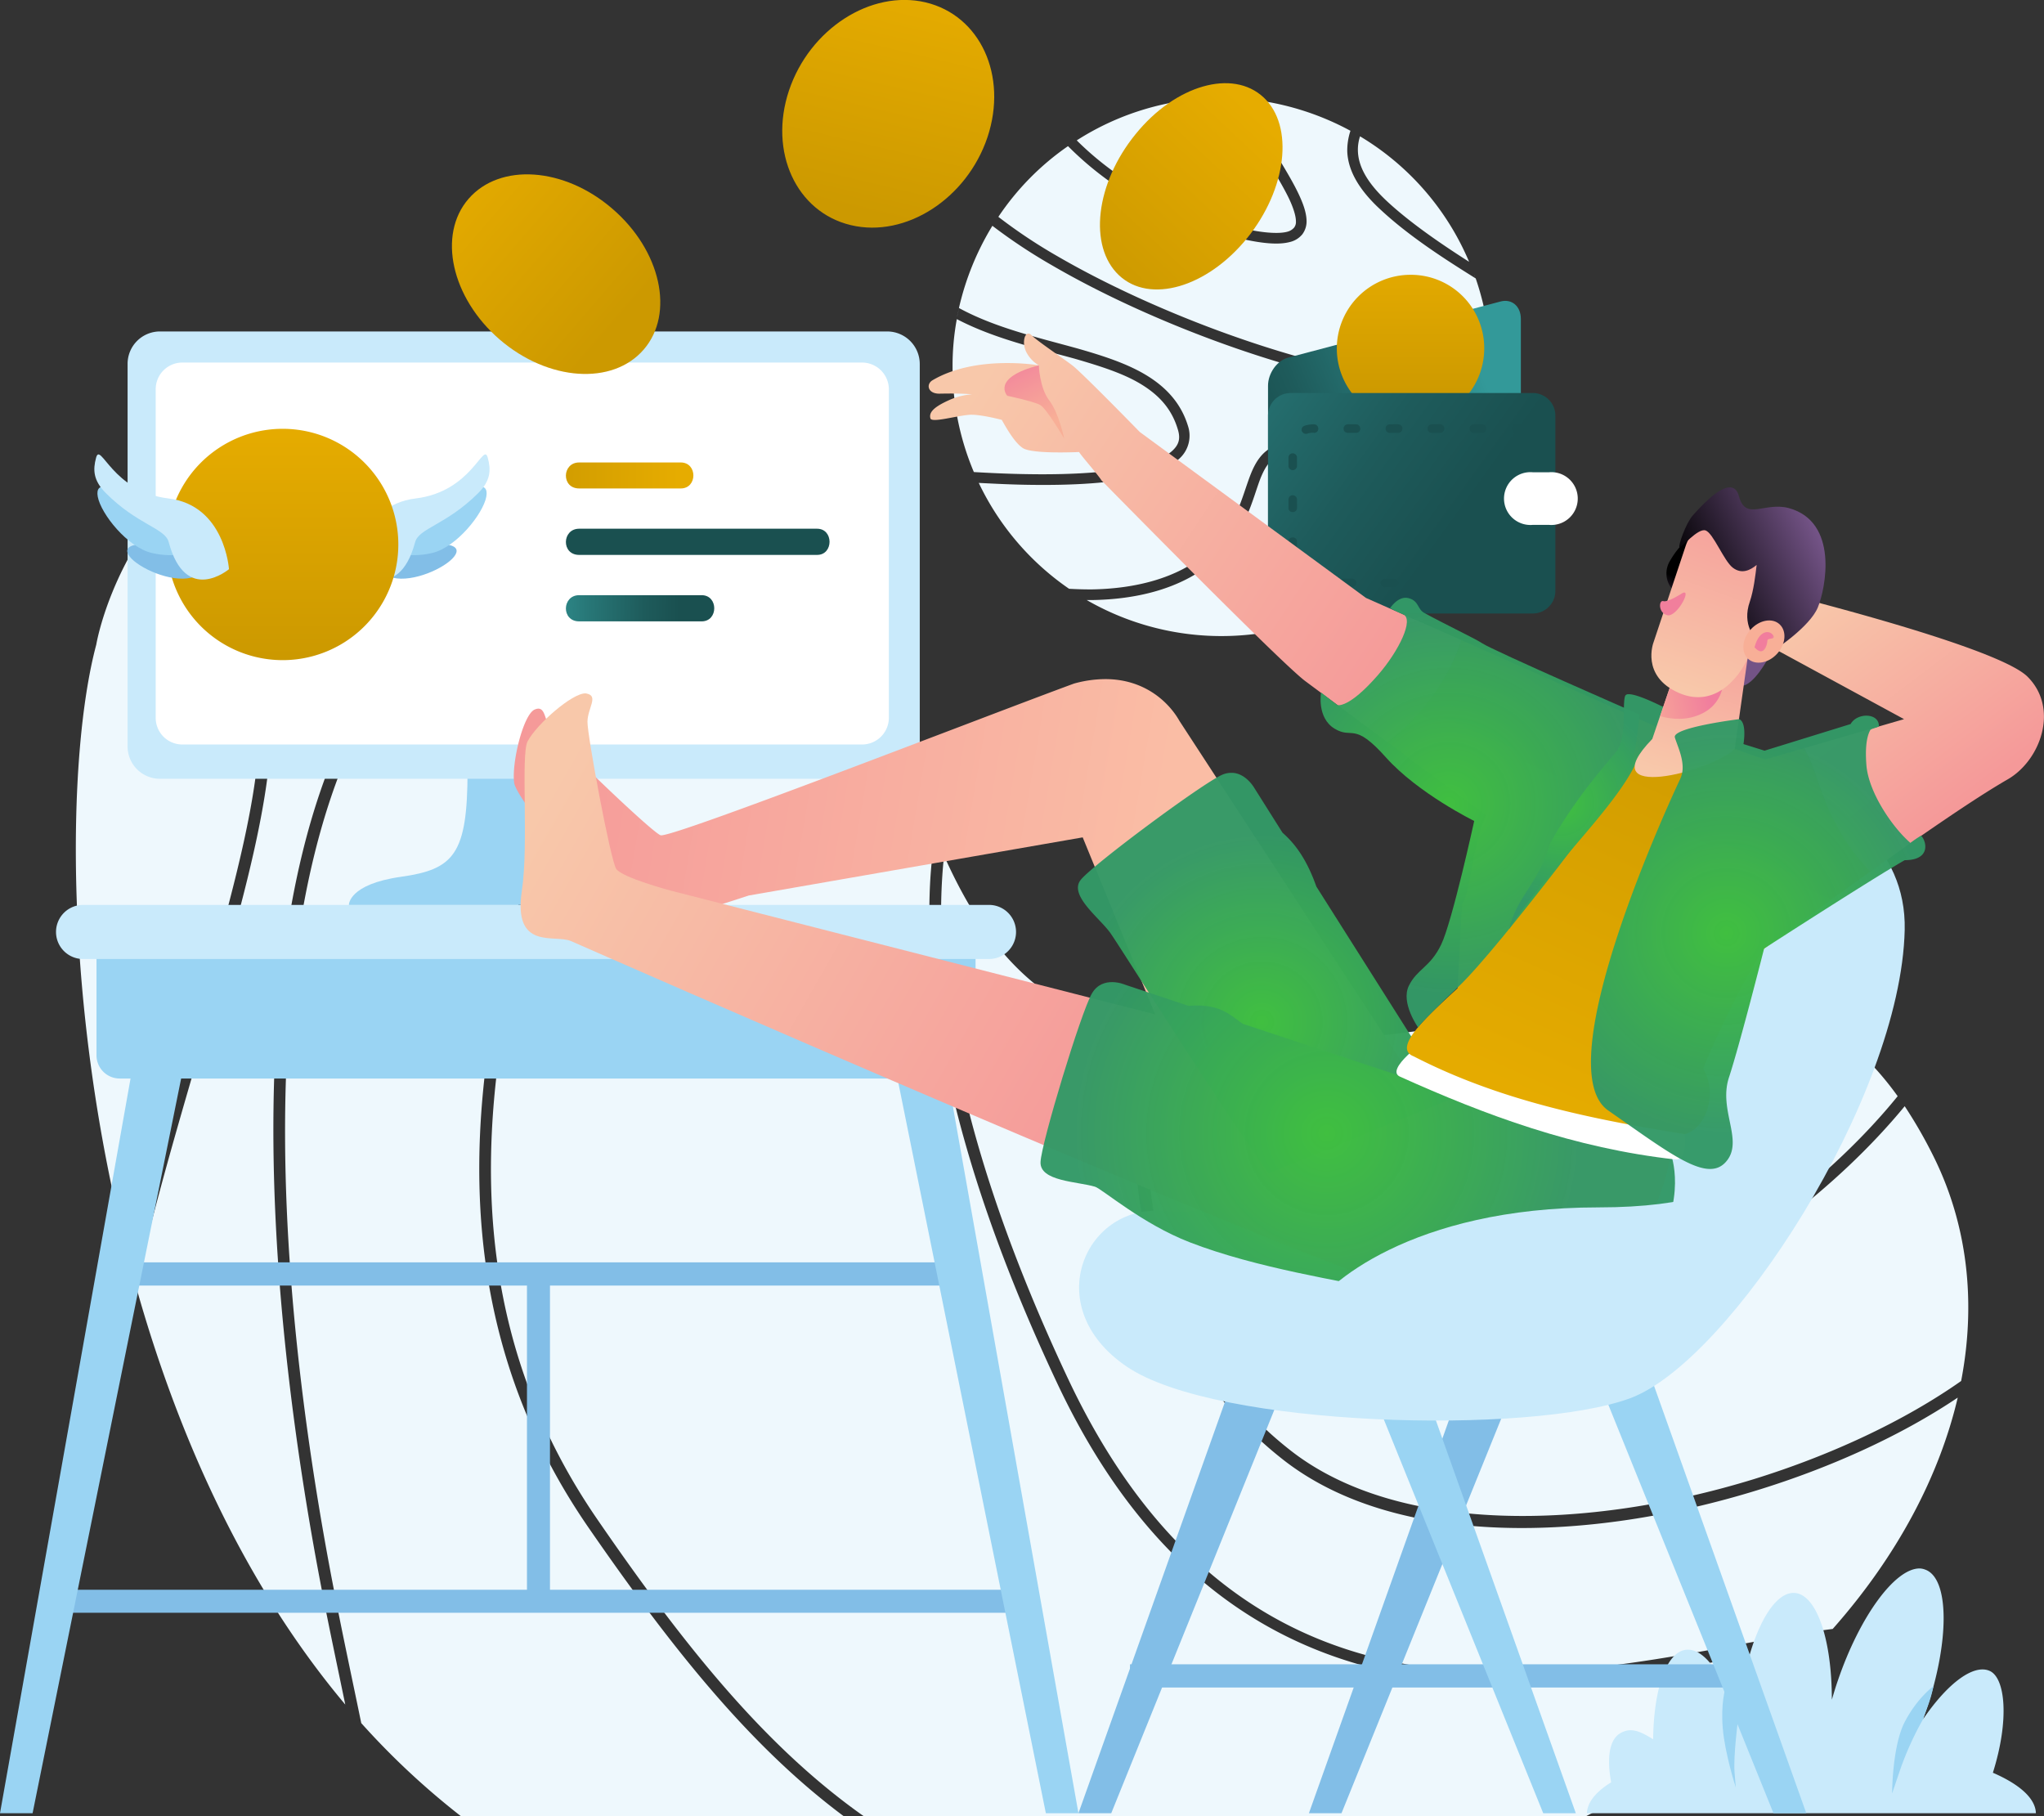 <svg xmlns="http://www.w3.org/2000/svg" xmlns:xlink="http://www.w3.org/1999/xlink" viewBox="0 0 959.6 852.6"><rect x="0" y="0" width="959.6" height="852.6" fill="#333333" stroke="none"/><defs><style>.a{fill:#eef8fd;}.b{fill:#82bee7;}.c{fill:#9ad4f3;}.d{fill:#c9eafb;}.e{fill:#fff;}.f{fill:url(#a);}.g{fill:url(#b);}.h{fill:url(#c);}.i{fill:url(#d);}.j{fill:url(#e);}.k{fill:url(#f);}.l{fill:#1a5050;}.m{fill:url(#g);}.n{fill:url(#h);}.o{fill:url(#i);}.p{fill:url(#j);}.q{fill:url(#k);}.r{fill:url(#l);}.s{fill:url(#m);}.t{fill:url(#n);}.u{fill:url(#o);}.v{fill:url(#p);}.w{fill:url(#q);}.x{fill:url(#r);}.y{fill:url(#s);}.z{fill:url(#t);}.aa{fill:url(#u);}.ab{fill:url(#v);}.ac{fill:url(#w);}.ad{fill:#f17f9c;}.ae{fill:url(#x);}.af{fill:#f8af97;}.ag{fill:url(#y);}.ah{fill:url(#z);}.ai{fill:url(#aa);}</style><linearGradient id="a" x1="3286.81" y1="-2320.97" x2="3274.45" y2="-2214.01" gradientTransform="matrix(0.15, -2.83, 2.83, 0.15, 6311.38, 10033.8)" gradientUnits="userSpaceOnUse"><stop offset="0" stop-color="#f59999"></stop><stop offset="1" stop-color="#fabda5"></stop></linearGradient><linearGradient id="b" x1="4653.6" y1="-3767.79" x2="4762.37" y2="-3765.05" gradientTransform="translate(17195.8 -2655.9) rotate(-151.7) scale(2.83)" gradientUnits="userSpaceOnUse"><stop offset="0" stop-color="#f59999"></stop><stop offset="1" stop-color="#f8c8aa"></stop></linearGradient><radialGradient id="c" cx="3616.12" cy="-1590.73" r="30.74" gradientTransform="matrix(2.28, 1.69, 1.69, -2.28, -4963.95, -9258.31)" gradientUnits="userSpaceOnUse"><stop offset="0" stop-color="#40bf40"></stop><stop offset="1" stop-color="#396" stop-opacity="0.97"></stop></radialGradient><linearGradient id="d" x1="3597.92" y1="-3002.28" x2="3617.47" y2="-2994.01" gradientTransform="matrix(5.19, 0, 0, -5.19, -18076.43, -15360.36)" gradientUnits="userSpaceOnUse"><stop offset="0" stop-color="#1a5050"></stop><stop offset="0.23" stop-color="#1e5b5b"></stop><stop offset="0.62" stop-color="#287878"></stop><stop offset="0.99" stop-color="#399"></stop></linearGradient><linearGradient id="e" x1="3609.08" y1="-2982.46" x2="3609.08" y2="-2995.92" gradientTransform="matrix(5.19, 0, 0, -5.19, -18076.43, -15360.36)" gradientUnits="userSpaceOnUse"><stop offset="0" stop-color="#e6ac00"></stop><stop offset="0.99" stop-color="#c90"></stop></linearGradient><linearGradient id="f" x1="3614.16" y1="-3007.51" x2="3580.56" y2="-2983.21" xlink:href="#d"></linearGradient><linearGradient id="g" x1="3857.43" y1="-2894.88" x2="3857.43" y2="-2908.34" gradientTransform="matrix(8.16, 0, 0, -8.16, -31337.4, -23422.59)" xlink:href="#e"></linearGradient><linearGradient id="h" x1="3753.5" y1="-2531.85" x2="3753.5" y2="-2545.31" gradientTransform="matrix(3.97, -4.61, -6.18, -5.32, -30348.91, 3925.1)" xlink:href="#e"></linearGradient><linearGradient id="i" x1="3874.29" y1="-2986.73" x2="3874.29" y2="-3000.19" gradientTransform="matrix(6.99, 1.65, 2.63, -7.85, -18794.91, -29845.05)" xlink:href="#e"></linearGradient><linearGradient id="j" x1="3920.87" y1="-3146.52" x2="3920.87" y2="-3159.98" gradientTransform="matrix(3.93, 3.68, 5.1, -6.28, 1233.8, -34130.77)" xlink:href="#e"></linearGradient><linearGradient id="k" x1="4442.75" y1="-3363.35" x2="4442.62" y2="-3376.43" gradientTransform="matrix(0, 5.39, 5.39, 0, 18447.1, -23702.41)" xlink:href="#e"></linearGradient><linearGradient id="l" x1="4441.16" y1="-3363.35" x2="4441.03" y2="-3376.42" gradientTransform="matrix(0, 5.39, 5.39, 0, 18447.1, -23631.51)" xlink:href="#d"></linearGradient><radialGradient id="m" cx="3158.35" cy="-958.46" r="41.63" gradientTransform="matrix(2.83, 0, 0, -2.83, -8315.22, -2180.46)" xlink:href="#c"></radialGradient><linearGradient id="n" x1="483.33" y1="-8160.19" x2="386.6" y2="-8032.3" gradientTransform="matrix(0.75, 0, 0, -0.75, 561.26, -5744.77)" xlink:href="#b"></linearGradient><linearGradient id="o" x1="187.67" y1="-8351.3" x2="315.56" y2="-8066.24" gradientTransform="matrix(0.75, 0, 0, -0.75, 561.26, -5744.77)" xlink:href="#e"></linearGradient><linearGradient id="p" x1="134.23" y1="-8079.59" x2="-136.26" y2="-7901.14" gradientTransform="matrix(0.75, 0, 0, -0.75, 561.26, -5744.77)" xlink:href="#b"></linearGradient><linearGradient id="q" x1="3408.98" y1="-3497.73" x2="3407.62" y2="-3501.78" gradientTransform="matrix(2.69, 0.89, 0.89, -2.69, -5215.81, -12150.05)" gradientUnits="userSpaceOnUse"><stop offset="0"></stop><stop offset="1" stop-color="#735386"></stop></linearGradient><radialGradient id="r" cx="3178.59" cy="-903.8" r="31.34" gradientTransform="matrix(2.83, 0, 0, -2.83, -8315.22, -2180.46)" xlink:href="#c"></radialGradient><radialGradient id="s" cx="3197.22" cy="-903.65" r="16.87" gradientTransform="matrix(2.83, 0, 0, -2.83, -8315.22, -2180.46)" xlink:href="#c"></radialGradient><linearGradient id="t" x1="3371.32" y1="-3458.89" x2="3370.55" y2="-3487.85" gradientTransform="matrix(2.72, 0.78, 0.78, -2.72, -5672.12, -11754.82)" xlink:href="#b"></linearGradient><linearGradient id="u" x1="3433.62" y1="-3306.05" x2="3424.4" y2="-3312.1" gradientTransform="matrix(2.89, 0.83, 0.99, -3.45, -5845.84, -13922.94)" gradientUnits="userSpaceOnUse"><stop offset="0" stop-color="#f17d9d"></stop><stop offset="1" stop-color="#f8af97"></stop></linearGradient><linearGradient id="v" x1="3506.54" y1="-3640.02" x2="3507.02" y2="-3649.12" gradientTransform="matrix(2.48, 1.38, 1.38, -2.48, -2887.03, -13595.53)" xlink:href="#q"></linearGradient><linearGradient id="w" x1="3400.21" y1="-3479.78" x2="3399.42" y2="-3513.75" gradientTransform="matrix(2.69, 0.89, 0.89, -2.69, -5215.81, -12150.05)" xlink:href="#b"></linearGradient><linearGradient id="x" x1="4561.15" y1="-1951.54" x2="4547.92" y2="-1932.69" gradientTransform="matrix(-2.48, -1.38, 1.38, -2.48, 14791.09, 1717.07)" xlink:href="#q"></linearGradient><linearGradient id="y" x1="3408.03" y1="-3494.71" x2="3410.24" y2="-3495.33" gradientTransform="matrix(2.69, 0.89, 0.89, -2.69, -5215.81, -12150.05)" xlink:href="#u"></linearGradient><linearGradient id="z" x1="3095.6" y1="-831.09" x2="3101.9" y2="-843.22" gradientTransform="matrix(2.83, 0, 0, -2.83, -8297.33, -2182.01)" xlink:href="#u"></linearGradient><radialGradient id="aa" cx="3224.66" cy="-925.29" r="32.99" gradientTransform="matrix(2.83, 0, 0, -2.83, -8315.22, -2180.46)" xlink:href="#c"></radialGradient></defs><path class="a" d="M573.5,46a126.1,126.1,0,0,0-68,19.9c16,15.9,41.3,33.4,79.2,41.6,9.8,2.1,16.2,2.2,19.6,1.3a6.3,6.3,0,0,0,3.2-1.9,4.3,4.3,0,0,0,.9-3c0-2.7-1.4-7-3.8-11.8s-5.7-10.3-9-15.8c-6.4-10.6-13.1-21.2-14.3-30.1l-7.8-.2Zm12.9.6c1.5,6.8,7.4,17.1,13.5,27.1,3.3,5.5,6.7,11.1,9.2,16.2s4.3,9.8,4.3,14.1a10.1,10.1,0,0,1-2,6,10.7,10.7,0,0,1-5.8,3.6c-4.9,1.3-11.8.9-21.9-1.3-39.4-8.4-65.7-27-82.3-43.7a124.4,124.4,0,0,0-32.7,33.2,244.5,244.5,0,0,0,27.6,18.4c21.5,12.5,47.6,24.6,74.5,34.6s54.7,17.9,79.4,22c18.8,3.2,35.9,4.1,49.4,2.3.2-2.2.2-4.5.2-6.8a128.4,128.4,0,0,0-7-41.6c-14.9-9.3-31.4-19.9-44.8-32.4-11.3-10.4-15.2-19.5-15.5-27.2a29.5,29.5,0,0,1,1.5-9.7,128.4,128.4,0,0,0-47.6-14.8Zm106.4,84.1-.3-.7Zm-.3-.7c-.1-.2-.1-.5-.2-.7S692.4,129.8,692.5,130Zm7.1,49.1v0Zm0,1.3a2.2,2.2,0,0,0-.1.8A2.2,2.2,0,0,1,699.6,180.4ZM468.7,101.8l-.4.6ZM637.2,63.2l.6.4Zm1.3.8a19.9,19.9,0,0,0-1,6.9c.2,6.2,3.2,13.9,13.9,23.8s25.1,19.8,38.3,28.2A125.5,125.5,0,0,0,638.5,64ZM502.1,68.1l-.5.3Zm-34.3,35.1a1,1,0,0,0-.4.5A1,1,0,0,1,467.8,103.2Zm-.4.5-.4.6Zm-.9,1.4a.8.8,0,0,1-.2.4A.8.8,0,0,0,466.5,105.1Zm-.6.9a128.6,128.6,0,0,0-15.7,38.6c17.1,9.3,37.3,13.9,55.7,19,11.9,3.4,23.1,7,32.2,12.5s16.3,13,19.6,23.8a14.5,14.5,0,0,1-3.6,15c-3.9,3.8-9.7,6.4-16.8,8.2-14.2,3.8-33.9,4.8-54,4.5-8-.1-16-.5-23.8-.9a126,126,0,0,0,42.4,49.7c3.5.2,6.9.3,10.4.3,20.2-.3,40.2-5,54.3-17.1s16.3-26.3,20.7-37.3c2.2-5.4,5.2-10.3,10.8-12.8a24.8,24.8,0,0,1,8.6-1.7c4.3-.1,9.5.7,15.8,2.3,22.9,5.9,38.3,24.9,40.9,45.1a32.7,32.7,0,0,1,.4,5.4,126.6,126.6,0,0,0,35.5-76.4c-14.2,1.8-31.3.7-49.9-2.5-25.2-4.2-53.1-12.1-80.3-22.2s-53.5-22.3-75.3-35A254.7,254.7,0,0,1,465.9,106ZM663.8,260.6l-.7.8Zm-213.6-116c0,.3-.1.5-.1.7S450.2,144.9,450.2,144.6Zm240.1-20.3.3.7Zm.3.7.3.7Zm.3.7.3.7Zm.3.7.3.7Zm.3.7a2.4,2.4,0,0,1,.2.8A2.4,2.4,0,0,0,691.5,127.1Zm.2.8.3.7ZM450.1,145.4c-.1.3-.1.5-.2.8S450,145.7,450.1,145.4Zm-.2.8c-.1.2-.1.5-.2.7S449.8,146.4,449.9,146.2Zm-.2.7c0,.3-.1.5-.1.8S449.7,147.2,449.7,146.9Zm-.1.8c-.1.2-.1.5-.2.7S449.5,147.9,449.6,147.7Zm-.2.7a2,2,0,0,1-.1.7A2,2,0,0,0,449.4,148.4Zm-.2,1.4a120.7,120.7,0,0,0-2,22.5,126.7,126.7,0,0,0,10,49.3c8.5.5,17.4.9,26.2,1,19.9.3,39.3-.8,52.6-4.3,6.7-1.7,11.7-4.1,14.6-6.9s3.7-5.6,2.3-10c-2.9-9.6-8.9-16-17.3-21.1s-19.3-8.5-31-11.9C486.8,163.5,466.8,159,449.2,149.8Zm8,71.8.3.7Zm.3.7.3.7Zm.3.7.3.7Zm.3.7.3.6Zm241.4-42.5v0Zm0,.7a2.5,2.5,0,0,0-.1.8A2.5,2.5,0,0,1,699.5,181.9Zm-.1.8a2.2,2.2,0,0,1-.1.8A2.2,2.2,0,0,0,699.4,182.7Zm-.1.8v0Zm-92.4,29.3a20,20,0,0,0-6.8,1.3c-4,1.8-6.1,5.1-8.2,10.1-4,10.1-6.7,26-22.1,39.2s-36.5,18-57.4,18.3h-2.2a126.7,126.7,0,0,0,148.5-16.1,45,45,0,0,0-.2-9.7c-2.4-18.2-16.4-35.5-37.3-41a60.4,60.4,0,0,0-14.3-2.1Zm55.7,49.1-.6.5Zm-1.7,1.6-.6.5ZM507.7,280.2l.7.4Z"></path><path class="a" d="M224.6,174.8h2.8c5.6,33.4.4,77.4-39.3,126.1-44,54.1-58.7,136.4-59.7,219.8s11.5,168,22.9,226.8c3.4,17.5,7.2,35.3,10.8,52.7C114.8,743.9,83.5,674,63.8,603.7c22.8-98.9,61.1-196.5,63.4-257.8,2-54.3-16.1-94.8-37-123.2,26.7-25.5,68.7-47.4,134.4-47.9Zm4.1,0h0Zm4.3.1c11.1.2,22.7,1.1,35.1,2.5,20.2,2.5,37.4,7.5,52.2,14.5-.5,12.6-3.5,27.2-9.8,44.3C284.9,305.7,249,386,233.1,468.8S221.4,637.3,276,716.7c40.9,59.3,77.2,103.9,120.1,135.9H216.4a359.3,359.3,0,0,1-46.8-43.7c-4.2-20.4-8.8-41.7-12.8-62.4-11.4-58.6-24-142.9-22.9-225.7s15.9-164,58.5-216.4c40.2-49.3,46.1-94.8,40.6-129.5Zm90.2,18.4,2.4,1.2Zm2.5,1.3c72.5,38.2,84.6,127.1,113.3,197.2-.9,5.8-1.6,12-2.1,18.8-3.4,49.4,6.6,126.6,59.5,238.9,91.4,194,263.6,136.3,357.9,121.9-28,30.1-64.6,57.9-109.7,81.2H405.5c-44.9-31.7-82.3-77.1-124.9-139.1-53.7-77.9-57.8-161.6-42.1-243.6S290,307.8,315.7,238.1C321.8,221.7,324.9,207.3,325.7,194.6ZM86.3,226.5c20.1,27.5,37.3,66.7,35.4,119.2C119.5,403,83.9,496.5,60.8,592.5,29.5,473.2,31.2,354.9,45.2,302.6,45.2,302.6,51.8,262,86.3,226.5Zm354.6,170c.6,1.2,1.1,2.4,1.6,3.6C442,398.9,441.5,397.7,440.9,396.5Zm2.3,5.2c18.2,40.6,43.6,73.3,92.6,83.4-7.1,47.8-9,141.1,66.8,200.3,53.1,41.4,143.6,38.5,222.3,14.2,35.1-10.8,68-25.9,94.2-43.5-8.6,36.6-28.1,74-58.7,108.6-95.3,11.9-266.6,78.6-359-117.5-52.6-111.7-62.3-188-59-236.2C442.6,407.8,442.9,404.7,443.2,401.7Zm353.3,65.1c4.1,0,8.2.2,12.2.5a73.6,73.6,0,0,1-8.5,11c-14.3,15.6-35.8,27.5-57.6,38.3S699,537,683.8,548.9c-7.6,6-13.6,12.5-16.9,20.2s-3.6,16.4-.3,26.1c6.6,19.1,21.6,28.9,40.4,30.7s41.6-3.6,65.3-14c43.4-18.9,90.3-54.2,121.9-92.6a217.3,217.3,0,0,1,13.4,23.3c15.9,31.8,20.3,68.2,13.1,105.7-26.3,18.5-60.6,34.7-97.4,46.1C745.6,718.3,656.6,720.5,606,681c-72.9-56.8-71.5-147.5-64.7-194.9q5.9.9,12,1.5c102.2,8.9,181.2-21.1,243.2-20.8Zm15.3.8,2.8.3Zm2.9.3c29.2,3.5,54.3,16.2,76.2,46.7C860,552.7,813,588.1,770.1,606.9c-23.2,10.1-45.2,15.3-62.5,13.6s-29.8-9.8-35.8-27.1c-2.9-8.6-2.5-15.7.2-22.1s8-12.4,15.2-18c14.3-11.2,36-20.9,57.9-31.8S789,498.6,804.3,482A75.5,75.5,0,0,0,814.7,467.9ZM538.3,485.6l2.5.4ZM62.3,598.4l1.5,5.2Z"></path><path class="b" d="M58.3,592.6h389v10.9H58.3Z"></path><path class="b" d="M28.2,746.3H477.4v10.8H28.2Z"></path><path class="c" d="M72.5,443.2,0,851.2H15.3l82.5-408Z"></path><path class="c" d="M433.8,443.2l72.5,408H491l-82.4-408Z"></path><path class="c" d="M56.2,436.6H447.1a10.9,10.9,0,0,1,10.9,11v47.8a10.9,10.9,0,0,1-10.9,10.9H56.2a10.9,10.9,0,0,1-10.9-10.9V447.6A10.9,10.9,0,0,1,56.2,436.6Z"></path><path class="d" d="M39,424.8H464.3a12.7,12.7,0,0,1,0,25.4H39a12.7,12.7,0,0,1,0-25.4Z"></path><path class="c" d="M219.5,322.7v39.2c0,39.2-6.4,46.2-31.2,49.7s-24.5,13.2-24.5,13.2h164s.3-9.6-24.5-13.2-31.2-10.5-31.2-49.7V322.7H219.5Z"></path><path class="d" d="M75.2,155.6H416.5a15.3,15.3,0,0,1,15.3,15.3V350.3a15.3,15.3,0,0,1-15.3,15.3H75.2a15.2,15.2,0,0,1-15.3-15.3V170.9A15.2,15.2,0,0,1,75.2,155.6Z"></path><path class="e" d="M85.7,170.2h319a12.6,12.6,0,0,1,12.6,12.6V336.9a12.6,12.6,0,0,1-12.6,12.6H85.7a12.5,12.5,0,0,1-12.6-12.6V182.8A12.5,12.5,0,0,1,85.7,170.2Z"></path><path class="f" d="M519.1,318.8a55.6,55.6,0,0,0-14.9,2.1c-40.1,14.7-189.6,73-194.1,71.2S262.6,349,259,343.6s-2.7-12.8-8-10.5-10.9,25-9.6,34.4c1,7.1,28.6,39.1,38.5,58.6,6.5,12.8,12.6,14.7,18,13.2s10.4-6.4,14.6-7.3c10.7-2.2,39-11.6,39-11.6l156.8-27.3,58.3,142.3,97.1-28.2-110-168.8C549.5,330.9,538.6,318.9,519.1,318.8Z"></path><path class="d" d="M901.1,736.3a7.5,7.5,0,0,1,2.6.5c11.5,3.9,11.7,33.5.6,66.1h0l-1.5,4.2c11.8-17.3,23.9-26,31.3-22.7s9.3,23.1,1.5,47.8c12.9,5.6,20,12.2,20.2,19H745c.2-5,4.1-10,11.4-14.5-2.2-11.9-.7-20.1,4.2-23s9.1-1.2,15.5,2.8c.3-24.2,6.4-40.9,15.3-42s18.1,12.3,24.4,34.1v-.3c2.8-34.4,14.8-61.4,26.8-60.5,10.2.8,17.4,21.6,17.4,50.1.9-3,1.8-6.1,2.9-9.2,10.2-29.8,26.6-52.3,38.2-52.4Z"></path><path class="c" d="M902.8,807.1a147,147,0,0,0-10.6,23.3l-3.9,11.5s0-22.3,6-33.7,13.4-16.6,13.4-16.6c-1.6,7.7-3.3,10.5-4.9,15.5Z"></path><path class="c" d="M815.8,808.6s-2,15.6-1.5,23.1l.6,7.4s-5.1-15.8-6.1-27.7,1.2-18.7,1.2-18.7S815,803.4,815.8,808.6Z"></path><path class="b" d="M530.5,781.3H817.7v10.9H530.5Z"></path><path class="c" d="M775.4,647.4,848,851.2H832.6L750.2,647.4Z"></path><path class="b" d="M687.1,647.4,614.5,851.2h15.3l82.5-203.8Z"></path><path class="b" d="M578.9,647.4,506.3,851.2h15.4l82.4-203.8Z"></path><path class="c" d="M667.2,647.4l72.6,203.8H724.5L642,647.4Z"></path><path class="d" d="M764.7,348.5s131.3,9.4,129.5,88.1S812.1,639.1,765.3,656.4s-193.9,13.7-236.1-14.7-19-77.8,18.3-73,154.2-46.3,164-103.7S738.3,351.6,764.7,348.5Z"></path><path class="g" d="M274.9,325.5c-6.2-.2-22.9,14.4-27.2,22.5-3.3,6.4.6,48.4-2.7,70.1-2.1,14.1,1.7,19.2,7,21.2s12.2.8,16.1,2.5c10,4.4,327.5,144.1,401.2,167.2,101.7,31.9,115.1-67.3,115.1-67.3L663.7,507.2,314.9,418.1S292,412,289.3,407.9s-13.6-62.7-13.5-69.1,5.3-12-.3-13.2Z"></path><path class="h" d="M577.9,362.8a10.5,10.5,0,0,0-4.1.9c-9.3,4-60.7,42.2-66.4,49.3s8.3,17.5,13.6,24.6c4,5.4,44.6,70.6,74.5,113.3l85.6-35L618,416.2c-4.6-13-10.1-20.2-15.9-25.3l-13.3-21.1S584.7,362.6,577.9,362.8Z"></path><path class="i" d="M604.7,167.9l99.9-26.4c5.2-1.3,9.4,2.3,9.4,8.2v82.2c0,5.9-4.2,11.8-9.4,13.1l-99.9,26.5c-5.2,1.3-9.4-2.3-9.4-8.2V181.1C595.3,175.2,599.5,169.3,604.7,167.9Z"></path><path class="j" d="M696.8,163.6A34.6,34.6,0,1,1,662.3,129,34.4,34.4,0,0,1,696.8,163.6Z"></path><path class="k" d="M606,184.5H719.5a10.6,10.6,0,0,1,10.7,10.6v82.2A10.6,10.6,0,0,1,719.5,288H606a10.7,10.7,0,0,1-10.7-10.7V195.1A10.6,10.6,0,0,1,606,184.5Z"></path><path class="e" d="M719.6,221.7h7.6a12.4,12.4,0,1,1,0,24.7h-7.6a12.4,12.4,0,1,1,0-24.7Z"></path><path class="l" d="M617,199.2a12.9,12.9,0,0,0-4.6.7,1.9,1.9,0,0,0-1.2,2.5h0a2.1,2.1,0,0,0,2.5,1.2h0a6.6,6.6,0,0,1,3.2-.4,1.9,1.9,0,0,0,2-1.9h0a2,2,0,0,0-1.9-2.1Zm15.7,0a1.9,1.9,0,0,0-1.9,2h0a1.9,1.9,0,0,0,1.9,2h4a1.9,1.9,0,0,0,1.9-2h0a1.9,1.9,0,0,0-1.9-2h-4Zm19.7,0a1.9,1.9,0,0,0-1.9,2h0a1.9,1.9,0,0,0,1.9,2h4a2,2,0,0,0,2-2h0a2,2,0,0,0-2-2h-4Zm19.8,0a2,2,0,0,0,0,4h3.9a2,2,0,0,0,2-2h0a2,2,0,0,0-2-2h-3.9Zm19.7,0a2,2,0,0,0,0,4h3.9a2,2,0,0,0,2-2h0a2,2,0,0,0-2-2h-3.9Zm19.7,0a2,2,0,0,0-2,2h0a2,2,0,0,0,2,2h3.6a2.1,2.1,0,0,0,2.3-1.7h0a1.9,1.9,0,0,0-1.7-2.2l-1.7-.2ZM606.9,212.8a2,2,0,0,0-2,2h0v4a2,2,0,0,0,2,1.9h0a2,2,0,0,0,2-1.9h0v-4a2,2,0,0,0-2-2Zm0,19.7a2,2,0,0,0-2,2h0v4a1.9,1.9,0,0,0,2,1.9h0a1.9,1.9,0,0,0,2-1.9h0v-4a2,2,0,0,0-2-2Zm0,19.8a1.9,1.9,0,0,0-2,1.9v4a1.9,1.9,0,0,0,2,1.9h0a1.9,1.9,0,0,0,2-1.9h0v-4A1.9,1.9,0,0,0,606.9,252.3Zm4.5,18.1a2,2,0,0,0-1.7.9,1.9,1.9,0,0,0,.7,2.7h0a10.1,10.1,0,0,0,4.5,1.6,2.1,2.1,0,0,0,2.2-1.8,2,2,0,0,0-1.8-2.2h0a7.5,7.5,0,0,1-2.9-.9,1.7,1.7,0,0,0-1-.3Zm19.5,1.3a2,2,0,0,0-2,1.9h0a2,2,0,0,0,2,1.9h3.9a2,2,0,0,0,2-1.9h0a2,2,0,0,0-2-2h-3.9Zm19.7,0a2,2,0,1,0,0,3.9h3.9a2,2,0,0,0,2-1.9h0a2,2,0,0,0-2-2h-3.9Zm19.7,0a2,2,0,0,0-2,1.9h0a2,2,0,0,0,2,1.9h3.9a2,2,0,0,0,2-1.9h0a2,2,0,0,0-2-2h-3.9Zm19.7,0a2,2,0,0,0-2,2h0a2,2,0,0,0,2,1.9h4a2,2,0,0,0,1.9-1.9h0a2,2,0,0,0-1.9-2h-4Zm19.7,0a2,2,0,0,0-2,1.9h0a2,2,0,0,0,2,1.9h4a1.9,1.9,0,0,0,1.9-1.9h0a1.9,1.9,0,0,0-1.9-2h-4Z"></path><path class="b" d="M209,255.6s8.4.3,4.2,5.7-19.3,12.2-28.8,9.9-14.1-8-14.1-8S199.2,255,209,255.6Z"></path><path class="c" d="M220.6,229.4s9.2-4.2,7.7,3.8-14,23.7-25.4,26.4-19.5-.8-19.5-.8S209.8,234.2,220.6,229.4Z"></path><path class="d" d="M166.6,267.2s1.9-30,28.5-33.2,31.8-26.9,33.9-19.1c1.5,5.6,1.5,10.6-4.5,16.6-15.1,15-27.8,16.4-29.6,23-8,29.8-28.3,12.7-28.3,12.7Z"></path><path class="m" d="M187,255.6a54.3,54.3,0,0,1-108.6,0h0a54.3,54.3,0,1,1,108.6,0Z"></path><path class="n" d="M287.5,98c22.8,19.6,29.3,49.2,14.7,66.1s-44.8,14.9-67.6-4.7h0c-22.7-19.6-29.3-49.2-14.6-66.1s44.8-14.9,67.5,4.7Z"></path><path class="o" d="M463.6,64.4c-9.7,28.9-38.4,47.4-64.1,41.3s-38.7-34.4-29.1-63.2h0c9.7-28.9,38.4-47.4,64.1-41.4h0C460.2,7.2,473.2,35.5,463.6,64.4Z"></path><path class="p" d="M585.4,111.9c-18.8,23.1-45.7,30.9-60.1,17.3s-11-43.1,7.8-66.2h0c18.7-23.1,45.6-30.8,60.1-17.3S604.1,88.9,585.4,111.9Z"></path><path class="b" d="M258.2,595.3v156H247.4v-156Z"></path><path class="q" d="M319.6,217.1H271.9c-8.1,0-8.5,12.2,0,12.2h47.7c7.9,0,7.9-12.2,0-12.2Z"></path><path class="l" d="M383.6,248.2H271.9c-8.1,0-8.5,12.3,0,12.3H383.6C391.4,260.5,391.4,248.2,383.6,248.2Z"></path><path class="r" d="M329.4,279.4H271.9c-8.1,0-8.5,12.3,0,12.3h57.5C337.3,291.7,337.3,279.4,329.4,279.4Z"></path><path class="s" d="M663.7,507.2l-80.3-26.6c-6.1-4.3-10.9-9.6-25.4-8.4l-29.7-9.9s-10.6-4.7-15.7,4.1-23.7,70-24.1,79.1,17.2,9.1,25.6,11.6c3.4,1.1,22.2,17.5,44.5,26.1,31.5,12.2,71.1,18,93.3,22.9,37.9,8.4,105.8,10.6,123.3-16.4s9.2-48,9.2-48Z"></path><path class="d" d="M831.4,529.7s6.5,37.1-81,37.1-129,36.5-135.6,49.6,106.5,40.9,164.8,1.5S831.4,529.7,831.4,529.7Z"></path><path class="e" d="M670,488.1c-.5-.1-20,14-12.8,17.3,40.2,18.1,81.8,33.6,129.3,38.9,8.1.9,3-21.9,2.5-22Z"></path><path class="t" d="M847,351.2c.9,1.8,1.8,3.4,2.6,5.3a105.5,105.5,0,0,1,3.9,10.5c1.2,3.7,2.6,7.3,4,10.6s3,6.6,4.6,9.6,3.3,5.8,5.1,8.5,3.6,5.1,5.5,7.4a80,80,0,0,0,5.3,6.1c23.2-16.5,49-34.4,64.5-43.3s24.3-33.3,9.4-48.2-124.2-41.4-124.2-41.4l-3.4,23.5,69.6,37.8Z"></path><path class="u" d="M651.5,348.5l46.1,34.2c-7,17.9-7.6,37-11.2,41.6l-2.1,39.6c-13.7,12.7-31,28-20.6,32,40.2,20.7,83.5,29.5,127.2,36.5,9.9-2.2,15.7-19.2,8.7-30.6,3.4-9.3,17.9-40.6,28.6-56.5,0,0,23.2-17.2,49.8-36.1a80,80,0,0,1-5.3-6.1c-1.9-2.3-3.7-4.8-5.5-7.4s-3.5-5.5-5.1-8.5-3.2-6.2-4.6-9.6-2.8-6.9-4-10.6a105.5,105.5,0,0,0-3.9-10.5c-.8-1.9-1.7-3.5-2.6-5.3l-18.3,5.4-14.3-5-6.3-6.1L781.8,343,686,300.5c-.5,1.6-1,3.2-1.7,5s-2.1,4.9-3.3,7.4-2.8,5.1-4.4,7.7a76.3,76.3,0,0,1-5.5,8,97.4,97.4,0,0,1-6.8,8.1,104,104,0,0,1-8.2,8C654.7,346,653,347.2,651.5,348.5Z"></path><path class="v" d="M482.9,156.6h-.4c-1.9.6-2.6,5.4-.4,9.2a15.2,15.2,0,0,0,5.6,5.7s-29.4-5.1-49.9,7c-3.2,1.9-2.2,6.4,3.3,6.3s10.2-.1,15.3.3a32,32,0,0,0-11.2,2.9c-7.9,3.6-9,6.1-8.4,8.4s12.7-1.4,18.8-1.7c3.9-.1,10.4,1.3,14.7,2.4,3,5.4,6.6,11.2,10,13.3s16.1,2.2,26.3,1.8c1.1,1.9,9,10.8,10.5,13.3,0,0,84.5,86.1,95.9,94.4l38.5,28.6c1.5-1.3,3.2-2.5,4.6-3.8a104,104,0,0,0,8.2-8,97.4,97.4,0,0,0,6.8-8.1,76.3,76.3,0,0,0,5.5-8c1.6-2.6,3.1-5.2,4.4-7.7s2.3-5,3.3-7.4,1.2-3.4,1.7-5l-44.7-19.8L535.1,202.8S508,175,503.4,171.5s-16.3-11.3-19.2-14.2a1.9,1.9,0,0,0-1.3-.7Z"></path><path class="w" d="M830,309.2s-6.6,12.4-12.3,12.8S812.8,297.9,830,309.2Z"></path><path class="x" d="M769.7,335.4s-68.6-29.9-74-33.5c-3.1-2.1-16.7-8.5-27.1-14.2-3.3-1.9-2.4-5.6-7.3-6.9s-8.7,4.7-8.7,4.7,3,1.6,6.1,2.9c5.3,2.2-1.9,17.1-11.7,28.4-13.9,16-19.1,14.2-19.1,14.2l-7.7-5.9s-2.1,11.9,6.4,17,8.8-3.6,24,13.4,41.5,29.9,41.5,29.9-10.3,47.2-15.5,58-11.3,11.4-15.2,19.4,4.4,19.6,4.4,19.6-1-.3,18.8-19.1,77.9-96.7,80.5-101.6,4.6-26.3,4.6-26.3Z"></path><path class="y" d="M764.5,325.9a1.6,1.6,0,0,0-1.5.7c-1.6,3.9,1,19.1-4.1,26.1-2.8,3.7-18.5,20.5-31.4,43.6-4.7,17.7-15.6,24.8-19,39.9,15.6-24.9,48.2-55.3,58.8-76.5,6.7-13.6,14.5-16.7,14.5-16.7l4.9-8.1S769.7,325.6,764.5,325.9Z"></path><path class="z" d="M821.2,303.7l-6.8,47.9c-10.8,10.6-68,25.5-38.7-4.7l10.8-31.8Z"></path><path class="aa" d="M808,308.1l-1.8.5-20.4,8.7-6.4,18.9c5.7,1.6,12.9,2.2,20-1.4C813.9,327.4,808.3,308.9,808,308.1Z"></path><path class="ab" d="M788.5,256.9a41.9,41.9,0,0,0-4.5,6.4,11.4,11.4,0,0,0,.9,13.1l12.2-28.6S790.3,251.6,788.5,256.9Z"></path><path class="ac" d="M791.4,256.2l-15.1,45.3s-6.2,15.9,11.9,23.8,30.1-9.6,33.3-18.7,8-23.9,12.7-38.3-35.2-35.1-42.8-12.1Z"></path><path class="ad" d="M789.9,278.4s-6.9,4.5-9,3.8-2.6,5.4,1.8,6.6S794.5,276.2,789.9,278.4Z"></path><path class="ae" d="M812.3,228.8c-5.5-.3-14.3,9.5-17.6,13.2s-7,14.5-6.2,14.9,8.6-9.1,12.2-7.9,8.6,14.3,12.8,17.5,8.2,1.2,11.2-1.3c-.6,5-1.4,11.9-3.2,17.2-3.9,11.1,2.8,17.4,2.8,17.4h0s-2,11.1,3.5,8.4,21.9-14.1,25.6-23,10-40.3-13.7-46.7c-11.3-3-20.2,6.2-23.3-5.5-.8-2.9-2.2-4.1-4.1-4.2Z"></path><path class="af" d="M834.3,306.9c-4.1,4.5-10.2,5.5-13.6,2.4s-2.9-9.3,1.2-13.8,10.2-5.6,13.6-2.4S838.4,302.4,834.3,306.9Z"></path><path class="ag" d="M823.7,303.9c.1-.3,1.1-5.1,4.2-6.7s5.4,1.4,4.7,2.2-2.9,0-2.9,1.6S828.1,308.8,823.7,303.9Z"></path><path class="ah" d="M487.7,171.5s.3,10.5,4.9,16.5,7,17.9,7,17.9-8.2-14.1-11.3-15.8-15.4-4.3-15.4-4.3S465,177.4,487.7,171.5Z"></path><path class="ai" d="M816.5,337.6s-31.6,3.9-30.2,8.6,5.7,12.8,2.5,19.5S725.6,500.8,755,521.3s46.4,34,55.2,24.2-3.6-24.2,1.5-39.7,16.5-60.5,16.5-60.5,49-31.7,66-41.5c12.4,0,10.3-8.9,7.7-11.5a43.3,43.3,0,0,0-5,3.4c-8.2-7-19.8-23.7-20.7-36.8-.5-6.8-.1-12.6,1.8-16.1.4-.8,3.9-1.3,4.1-1.9.1-6.3-10.2-6.5-13.3-1l-40.4,12.5-9.9-3.1s1.8-10.1-2-11.7Z"></path><path class="b" d="M65.1,255.6s-8.4.3-4.2,5.7,19.3,12.2,28.8,9.9,14.1-8,14.1-8S75,255,65.1,255.6Z"></path><path class="c" d="M53.5,229.4s-9.1-4.2-7.6,3.8,13.9,23.7,25.4,26.4,19.4-.8,19.4-.8-26.3-24.6-37.2-29.4Z"></path><path class="d" d="M107.5,267.2s-1.9-30-28.4-33.2-31.9-26.9-34-19.1c-1.5,5.6-1.4,10.6,4.6,16.6,15,15,27.8,16.4,29.5,23,8,29.8,28.3,12.7,28.3,12.7Z"></path></svg>